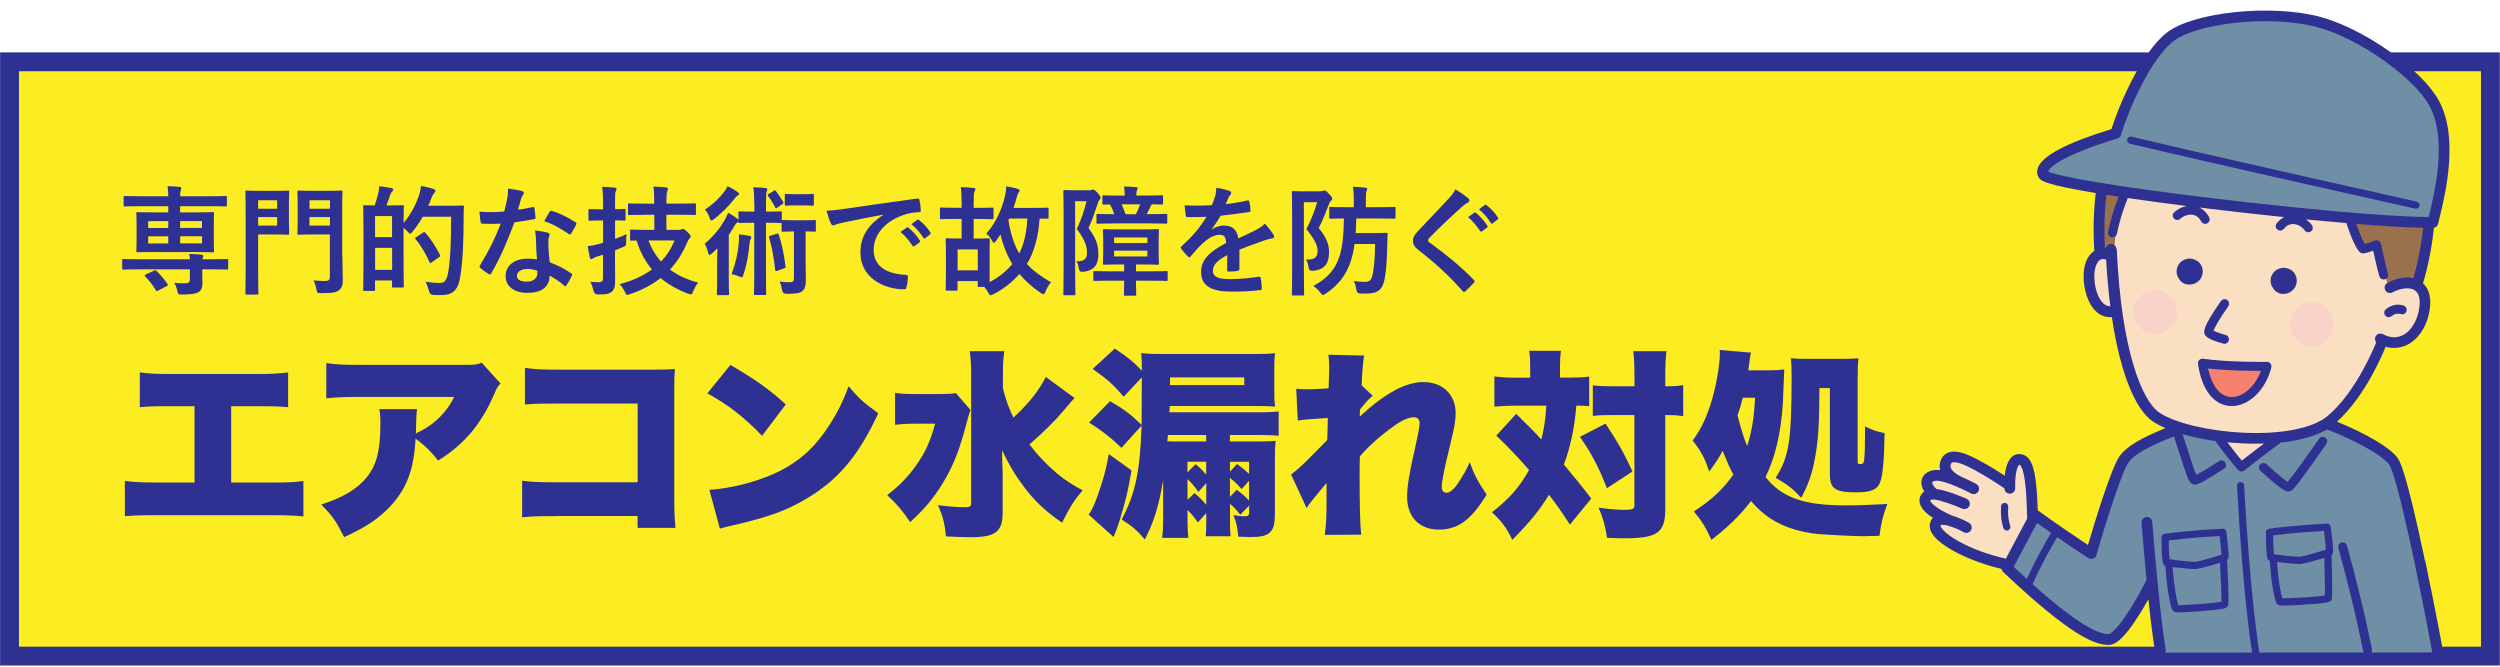<?xml version="1.0" encoding="UTF-8"?>
<svg xmlns="http://www.w3.org/2000/svg" width="375" height="100" version="1.1" viewBox="0 0 375 100">
  <defs>
    <style>
      .cls-1 {
        fill: #f5816d;
      }

      .cls-1, .cls-2, .cls-3, .cls-4, .cls-5, .cls-6 {
        stroke-width: 0px;
      }

      .cls-2 {
        fill: #99724d;
      }

      .cls-7 {
        fill: #fbed21;
        stroke: #2e3192;
        stroke-miterlimit: 10;
        stroke-width: 2.83px;
      }

      .cls-3 {
        fill: #2e3192;
      }

      .cls-4 {
        fill: #f9d3c7;
        mix-blend-mode: multiply;
      }

      .cls-8 {
        isolation: isolate;
      }

      .cls-5 {
        fill: #fbdfc3;
      }

      .cls-6 {
        fill: #6e8fa6;
      }
    </style>
  </defs>
  <g class="cls-8">
    <g id="_レイヤー_1" data-name="レイヤー 1">
      <g>
        <rect class="cls-7" x="142.92" y="-132.21" width="89.15" height="372.13" transform="translate(241.35 -133.65) rotate(90)"></rect>
        <g>
          <path class="cls-3" d="M34.67,72.38h5.86c2.69,0,3.62-.03,4.98-.24v5.32c-1.12-.12-2.63-.18-4.89-.18h-17.03c-2.72,0-3.53.03-4.86.15v-5.29c1.45.18,2.54.24,4.95.24h5.5v-11.45h-3.32c-2.84,0-3.56.03-4.89.15v-5.22c1.6.21,2.54.24,4.98.24h12.29c2.54,0,3.59-.06,4.98-.24v5.22c-1.39-.12-2.05-.15-4.89-.15h-3.65v11.45Z"></path>
          <path class="cls-3" d="M75.08,57.52c-.45.48-.54.63-.94,1.57-1.93,4.53-4.53,7.58-8.42,10-1.06-1.36-2.05-2.33-3.38-3.29-.18,3.14-.69,5.34-1.75,7.34-1.06,1.93-2.63,3.65-4.71,5.1-1.24.84-2.26,1.39-4.26,2.33-1.21-2.39-1.69-3.11-3.44-4.89,3.32-1.06,5.5-2.38,6.92-4.2,1.45-1.87,1.96-4.02,1.96-8.03,0-.97-.03-1.42-.18-2.08h5.68c-.09.6-.12.88-.15,2.6,0,.03-.03.75-.03,1.06q.18-.12.69-.36c2.2-1.12,3.99-2.93,5.07-5.13h-14.4c-2.29,0-3.35.06-4.8.21v-5.29c1.39.21,2.42.27,4.89.27h15.82c1.69,0,1.9-.03,2.6-.33l2.84,3.14Z"></path>
          <path class="cls-3" d="M83.48,77.42c-2.78,0-3.8.03-5.16.18v-5.5c1.45.21,2.26.24,5.25.24h12.08v-11.81h-11.72c-2.78,0-3.93.03-5.19.15v-5.5c1.45.21,2.42.27,5.28.27h13.86c1.63,0,2.48-.03,3.35-.09-.06,1.06-.09,1.57-.09,3.08v15.76c0,2.54.03,3.23.18,4.98h-5.68v-1.78h-12.17Z"></path>
          <path class="cls-3" d="M109.57,54.74c3.8,2.24,5.77,3.62,8.3,5.92l-3.56,4.71c-2.63-2.75-5.19-4.74-8.21-6.37l3.47-4.26ZM106.4,73.49c3.08-.24,6.25-1,9.09-2.17,3.81-1.57,6.52-3.84,8.85-7.46,1.27-1.93,2.08-3.59,2.96-5.92,1.48,1.78,2.17,2.39,4.44,4.05-2.75,5.95-5.62,9.51-9.84,12.23-3.26,2.11-6.13,3.23-11.75,4.53-1.18.27-1.36.3-2.17.54l-1.57-5.8Z"></path>
          <path class="cls-3" d="M145.57,61.5c-.24.72-.33.94-.63,2.14-1,3.81-1.96,6.28-3.53,8.85-1.42,2.29-2.69,3.83-4.89,5.83-1-1.54-2.02-2.75-3.44-4.05,1.87-1.45,3.08-2.69,4.32-4.44,1.42-1.99,2.14-3.62,2.87-6.28h-2.84c-1.27,0-2.33.06-3.17.18v-4.8c.88.15,1.72.18,3.53.18h3.05c1.27,0,1.9-.03,2.54-.15l2.2,2.54ZM161.18,59.72q-.15.18-.51.54-.15.18-1.21,1.42c-1.18,1.42-3.11,3.32-5.04,4.98.82,1.09,1.69,2.08,2.78,3.14,1.75,1.66,3.05,2.6,5.19,3.75-1.39,1.66-1.93,2.57-3.08,4.86-2.51-1.75-4.08-3.2-5.71-5.38-1.33-1.75-2.29-3.38-3.29-5.5.03,1.42.03,1.45.03,1.81q.06,1.27.06,1.9v5.53c.03,2.96-1.03,3.81-4.8,3.81-1.18,0-2.51-.06-3.71-.12-.18-1.93-.42-2.9-1.18-4.68,1.78.21,2.87.3,3.93.3.88,0,1.03-.09,1.03-.66v-19.45c0-1.42-.06-2.33-.21-3.29h5.19c-.15.97-.21,1.87-.21,3.35v2.2c.45,1.81.82,2.84,1.57,4.41,2.33-2.14,3.83-4.05,4.86-6.1l4.32,3.17Z"></path>
          <path class="cls-3" d="M169.73,70.56c-.51,2.99-.76,4.02-1.6,6.88-.42,1.42-.57,1.81-1.09,3.11l-3.74-3.35c.3-.45.48-.75.72-1.27.33-.7.97-2.51,1.33-3.71.39-1.24.6-2.14.97-4.11l3.41,2.45ZM179.67,78.35c-.63-.88-.85-1.15-1.54-1.87v1.66c0,1,.03,1.63.12,2.54h-3.93c.12-.94.15-1.75.15-2.96v-5.65c-.66,3.9-1.42,6.31-2.75,8.85-1.09-1.3-1.87-1.99-3.47-2.99,2.08-3.99,2.75-7.13,2.99-14.1l-3.02,3.35c-1.69-1.63-2.72-2.42-4.86-3.8l3.14-3.2c2.11,1.21,3.11,1.96,4.74,3.56q.03-1.81.03-7.13l-2.72,2.9c-1.57-1.84-2.39-2.57-4.65-4.17l3.32-3.05c1.96,1.3,2.84,2.02,4.05,3.32,0-1.09,0-1.78-.09-2.63,1.09.09,1.54.12,3.47.12h13.65c1.48,0,2.17-.03,2.96-.12-.09.66-.12,1.24-.12,2.36v3.08c0,1.24.03,1.93.12,2.57-.57-.06-1.63-.09-2.96-.09h-12.83l-.06.94h14.25c.48,0,1.63-.06,2.14-.12v3.65c-.7-.09-1.75-.12-3.23-.12h-4.08v.97h4.2c1.3,0,1.96-.03,2.66-.09-.09.79-.12,1.57-.12,2.87v8.15c0,2.69-.75,3.41-3.59,3.41-.42,0-1.09-.03-1.9-.06-.12-1.39-.27-2.08-.73-3.23.82.12,1.21.18,1.54.18.66,0,.82-.09.82-.6v-1l-1.33,1.36c-.57-.72-.91-1.09-1.54-1.63v2.69c0,1.21.03,1.54.09,2.17h-3.74c.06-.6.09-1.03.09-2.23v-1.24l-1.27,1.39ZM180.93,65.25h-5.74l-.09.94c.45.03.66.03,1.27.03h4.56v-.97ZM175.5,57.76h11.14v-1.15h-11.14v1.15ZM180.93,69.26h-2.81v1.6l1.21-1.24c.66.54.88.75,1.6,1.57v-1.93ZM179.76,73.79c-.57-.82-.94-1.24-1.63-1.93v3.11l1.03-1c.79.63,1.03.88,1.78,1.75v-3.26l-1.18,1.33ZM185.55,69.6c.88.63,1.24.94,1.81,1.48v-1.81h-2.87v1.48l1.06-1.15ZM185.52,73.46c.97.75,1.27,1.03,1.84,1.63v-2.99l-1.12,1.27c-.69-.79-1.06-1.15-1.75-1.69v2.84l1.03-1.06Z"></path>
          <path class="cls-3" d="M193.68,71.17c.82-.63,1.3-1.06,2.11-1.84,2.02-2.05,3.14-3.14,3.29-3.32.03-.48.06-1.36.09-3.32q-3.38.21-4.5.39l-.24-4.77c.69.06,1.06.09,1.57.09.75,0,2.02-.06,3.29-.15q.03-.36.03-.97c.03-.63.06-1.39.06-2.08,0-.94-.03-1.24-.12-1.99l5.35.12c-.12.72-.3,2.63-.36,4.47l1.66,1.57c-.54.39-1.15,1.09-1.9,2.05l-.03.42c0,.33,0,.39-.03.66,3.78-3.5,6.89-5.19,9.54-5.19,2.93,0,4.86,1.87,4.86,4.71,0,1.03-.18,2.02-.79,4.56-.94,3.8-1.3,5.71-1.3,6.46,0,.54.27.88.73.88s1.09-.51,1.66-1.36c.75-1.09,1.45-2.33,1.81-3.23.69,1.9,1.21,2.9,2.54,4.86-2.33,3.8-4.29,5.25-7.19,5.25s-4.74-1.9-4.74-4.86c0-1.69.3-3.5,1.33-8.03.36-1.6.54-2.63.54-3.11,0-.54-.33-.85-.88-.85-.72,0-1.78.45-2.87,1.24-2.02,1.42-3.93,3.11-5.22,4.65-.03,1.42-.03,2.29-.03,3.17,0,4.29.09,7.37.24,8.55l-5.47.03c.18-1.09.27-2.72.27-4.62v-3.17c-2.14,2.57-2.63,3.17-2.99,3.77l-2.33-5.04Z"></path>
          <path class="cls-3" d="M229.53,55.28c0-1.15-.03-1.81-.15-2.66h4.77c-.12.79-.15,1.48-.15,2.63v1.39h1.39c1.36,0,2.02-.03,2.99-.15v4.44c-.63-.06-1.03-.09-1.93-.09-.27,3.32-.85,6.1-1.87,8.85,1.48,1.75,2.57,3.08,4.11,5.1l-3.2,3.9c-1.33-2.02-1.84-2.78-3.14-4.47-1.48,2.39-2.81,4.02-5.5,6.76-.84-1.78-1.57-2.75-3.05-4.14,2.72-2.14,4.11-3.77,5.56-6.34-1.36-1.6-3.17-3.5-4.92-5.16l2.99-3.26c2.48,2.45,2.75,2.72,3.77,3.84.42-1.6.66-3.29.75-5.07h-4.83c-1.03,0-1.96.06-2.96.15v-4.53c1.03.12,1.9.18,3.2.18h2.17v-1.36ZM240.82,63.53c1.99,3.02,2.66,4.2,4.05,7.19l-3.83,2.51c-1.3-3.29-2.26-5.13-4.05-7.7l3.83-1.99ZM241.79,62.26c-1.42,0-2.02.03-2.87.12v-4.59c.79.12,1.57.15,2.87.15h3.38v-1.39c0-1.84-.06-2.9-.18-3.87h4.98c-.12,1-.18,2.05-.18,3.87v1.39c1.39,0,1.9-.03,2.69-.18v4.65c-.15,0-.24-.03-.33-.03-.69-.09-1.06-.12-2.36-.12v14.13c0,3.5-1.18,4.35-6.07,4.35-.36,0-.82,0-2.66-.06-.3-1.9-.6-2.99-1.27-4.53,1.27.18,2.87.33,3.77.33,1.36,0,1.6-.12,1.6-.69v-13.53h-3.38Z"></path>
          <path class="cls-3" d="M265.1,55.55c1,0,1.81-.03,2.54-.15q-.03.69-.21,5.07c-.27,4.38-1.12,8.09-2.6,11.08,2.45,3.11,5.74,4.26,12.08,4.26,1.57,0,2.81-.03,6.19-.21-.63,1.66-.94,2.84-1.18,4.77-.75.03-1.9.06-2.42.06-1.33,0-4.89-.18-6.52-.3-3.41-.3-6.28-1.33-8.39-3.08-.69-.54-1.24-1.09-1.93-1.9-1.69,2.2-3.44,3.9-5.95,5.83-.88-1.93-1.36-2.72-2.63-4.26,2.84-1.87,4.41-3.38,5.92-5.53-.57-1.06-.88-1.78-1.6-3.56-.66,1.21-1.09,1.84-2.02,3.11-.63-1.96-1.24-3.11-2.48-4.65,1.3-1.78,2.17-3.65,2.87-6.04.69-2.33,1.21-5.38,1.21-7.07,0-.24,0-.27-.03-.48l4.71.39c-.15.54-.15.69-.27,1.63-.06.33-.06.42-.15,1.03h2.87ZM261.42,59.66c-.24.94-.42,1.6-.79,2.66.69,2.6.97,3.44,1.45,4.59.7-2.2,1.03-4.23,1.18-7.25h-1.84ZM272.92,58.21c-.03,5.71-.18,7.85-.69,10.6-.42,2.29-.97,3.83-2.05,5.86-1.15-1.27-1.99-1.96-3.83-2.99,2.02-3.17,2.39-5.56,2.39-15.25,0-1.3-.03-2.02-.12-2.69.6.06,1.3.09,2.54.09h4.95c1.33,0,1.99-.03,2.66-.09-.09.66-.12,1.48-.12,2.84v12.65c0,.33.06.39.42.39.39,0,.54-.21.57-.82.09-.75.12-2.45.12-4.83,1.06.51,1.69.75,2.93,1-.06,3.9-.27,6.37-.66,7.34-.42,1.15-1.39,1.54-3.65,1.54-3.11,0-3.9-.54-3.9-2.72v-12.92h-1.54Z"></path>
        </g>
        <g>
          <path class="cls-5" d="M359.66,42.57c-1.45-7.86-1.66-9.41-1.66-9.41-23.38-1.97-39.11-4.45-39.11-4.45-1.34,3-2.17,9-2.17,9,0,0-2.17-.52-3,1.34-.83,1.86-.52,8.48,3.72,7.66,1.45,7.55,2.91,13.89,6.41,16.14,2.27,1.46,5.55,2.29,8.9,2.69,1.47,1.95,3.41,4.49,3.41,4.49l5.64-4.34c3.47-.36,6.61-1.35,8.84-3.66,3-3.1,6.83-10.76,6.83-10.76,3.1.72,5.59-1.66,6.1-4.14.52-2.48-.41-5.48-3.93-4.55Z"></path>
          <path class="cls-6" d="M323.9,97.89c41.52,0,41.91-.03,41.91-.03,0,0-5.56-27.64-6.73-28.95-1.17-1.31-9.72-5.52-9.72-5.52-6.28,2.55-8,2.41-8,2.41l-5.17,4.21-3.24-4.83c-3.66-.14-5.72-1.17-5.72-1.17-6.28,2.48-8.9,3.72-9.1,4.48-.21.76-4.35,14.55-4.35,14.55l-8.83-6.41-4,8.35c6.35,6.48,12.9,11.17,15.24,10.9,2.34-.28,6.55-8,6.55-8l1.17,10.01Z"></path>
          <path class="cls-6" d="M317.42,20.16c3.17-9.66,7.03-14.14,8.48-14.9,1.45-.76,13.31-4.41,20.76-2.34,7.45,2.07,17.17,8.83,18.9,13.38,1.72,4.55.48,13.66-.62,17.04-27.17-1.72-49.66-4.97-52.69-5.45-3.03-.48-5.38-.9-5.79-2.07-.41-1.17,4.14-3.93,10.97-5.66Z"></path>
          <g>
            <path class="cls-2" d="M315.01,28.09s-.34,8.07.07,9.86c1.59.28,2.07.21,2.07.21,0-3.79,1.03-8.62,1.76-9.45-2.38-.41-3.9-.62-3.9-.62Z"></path>
            <path class="cls-2" d="M351.9,32.5c1.66,3.93,2.07,4.83,2.55,4.83s1.86-.48,1.86-.48l1.93,6s2.83-.9,4.35-.34c1.52-6.14,1.72-8.9,1.72-8.9-7.66-.41-12.41-1.1-12.41-1.1Z"></path>
          </g>
          <path class="cls-1" d="M330.52,54.57c2.41.21,9.38.48,9.38.48-.9,3.38-2.69,5.31-5.31,5.1-2.62-.21-3.93-3.1-4.07-5.59Z"></path>
          <path class="cls-5" d="M305.14,77.85c-.83-10.24-3.1-11.07-3.52-5.48-8.9-5.59-11.79-4.14-9.31-1.24-4.24-.93-3.93,2.17-2.17,3.1-2.79,0-1.45,2.17,1.03,3.72-3,1.24,2.48,5.59,10.24,6.52,3-5.69,3.72-6.62,3.72-6.62Z"></path>
          <path class="cls-4" d="M326.58,46.81c-.08-1.79-1.45-3.31-3.31-3.31-1.73,0-3.39,1.52-3.31,3.31.08,1.79,1.45,3.31,3.31,3.31,1.73,0,3.39-1.52,3.31-3.31Z"></path>
          <path class="cls-4" d="M350.07,48.67c-.08-1.79-1.45-3.31-3.31-3.31-1.73,0-3.39,1.52-3.31,3.31.08,1.79,1.45,3.31,3.31,3.31,1.73,0,3.39-1.52,3.31-3.31Z"></path>
          <g>
            <path class="cls-3" d="M330.05,41.87c.2-.29.31-.6.35-.95.08-.64-.23-1.4-.78-1.76-.45-.29-1.02-.46-1.55-.33-.37.09-.57.18-.88.41-.13.1-.24.23-.34.36-.04.07-.08.14-.12.21-.04.07-.08.14-.11.21-.23.59-.15,1.27.22,1.79.2.34.49.62.87.75.17.06.34.11.52.12.15,0,.36,0,.51-.02.2-.03.39-.09.57-.18.13-.07.3-.17.43-.28.11-.1.24-.23.33-.36Z"></path>
            <path class="cls-3" d="M341.79,43.97c.17.06.34.11.52.12.15,0,.36,0,.51-.02.2-.03.39-.09.57-.18.13-.07.3-.17.43-.28.11-.1.24-.23.33-.36.2-.29.31-.6.35-.95.08-.64-.23-1.4-.78-1.76-.45-.29-1.02-.46-1.55-.33-.37.09-.57.18-.88.41-.13.1-.24.23-.34.36-.04.07-.08.14-.12.21-.04.07-.08.14-.11.21-.23.59-.15,1.27.22,1.79.2.34.49.62.87.75Z"></path>
            <path class="cls-3" d="M333.5,51.55c.06.02.12.02.17.02.3,0,.57-.2.65-.5.1-.36-.12-.73-.48-.83-.72-.19-1.47-.46-1.81-.64.18-.49.83-1.69,2.21-3.66.21-.31.14-.73-.16-.94-.3-.21-.73-.14-.94.16-2.88,4.09-2.59,4.68-2.41,5.03.09.19.35.7,2.77,1.35Z"></path>
            <path class="cls-3" d="M362.4,31.31c.25,0,.47-.17.53-.42.06-.29-.12-.58-.41-.64-.32-.07-31.96-7.13-42.79-9.75-.29-.07-.58.11-.65.4-.07.29.11.58.4.65,10.84,2.62,42.49,9.68,42.81,9.75.04,0,.08.01.12.01Z"></path>
            <path class="cls-3" d="M340.7,55.11c.05-.2,0-.42-.13-.58-.13-.16-.32-.26-.54-.25-.06,0-5.93.08-9.56-.47-.21-.03-.43.04-.58.19-.15.15-.22.36-.19.58.82,5.54,3.68,6.27,4.88,6.33.06,0,.13,0,.19,0,2.58,0,5.11-2.45,5.93-5.8ZM334.65,59.55c-1.64-.08-2.87-1.62-3.44-4.28,2.8.33,6.29.36,7.93.36-.86,2.34-2.72,4-4.49,3.92Z"></path>
            <path class="cls-3" d="M358.31,47.57c.15,0,.3-.05.43-.15.67-.55,1.28-.34,1.33-.32.35.14.74-.02.88-.37.14-.34-.02-.74-.37-.88-.51-.21-1.65-.33-2.7.53-.29.24-.33.66-.09.95.13.16.33.25.52.25Z"></path>
            <path class="cls-3" d="M301.02,79.58c.07,0,.14-.01.2-.04.28-.11.41-.43.3-.7,0-.01-.41-1.05-.29-2.84.02-.3-.21-.56-.5-.57-.29-.02-.56.21-.57.5-.14,2.07.35,3.27.37,3.32.09.21.29.33.5.33Z"></path>
            <path class="cls-3" d="M343.5,73.68c.3-.08.5-.12,3.07-3.71,1.2-1.68,2.37-3.37,2.39-3.38.21-.31.14-.73-.17-.94-.31-.21-.73-.14-.94.17-1.87,2.7-4,5.65-4.7,6.46-.69-.4-2.41-1.95-3.19-2.65-.28-.25-.7-.23-.95.05-.25.28-.23.7.05.95,2.66,2.39,3.57,3.08,4.22,3.08.08,0,.15-.01.23-.03Z"></path>
            <path class="cls-3" d="M363.73,84.05c-2.9-13.8-3.8-14.97-4.13-15.41-1.17-1.53-4.52-3.52-9.05-5.39,4.35-3.91,7.02-10.54,7.29-11.23.42.11.84.17,1.25.17.74,0,1.46-.18,2.13-.54,1.78-.96,3.04-3.12,3.29-5.65.19-1.91-.47-2.96-1.06-3.51.22-.71,1.16-3.87,1.64-8.31.31-.06.56-.3.63-.62.06-.26.13-.57.22-.92.87-3.57,2.9-11.94-.07-17.47-1.22-2.29-3.97-5.03-7.54-7.53-3.55-2.49-7.4-4.38-10.56-5.18-7.3-1.85-18.78-.63-22.73,2.42-3.81,2.94-7.19,10.86-8.32,14.48-6.82,2.11-10.43,4.03-11.05,5.85-.18.53-.11,1.06.2,1.49.27.38.69.96,8.49,2.26-.48,4.01-.3,7.47-.21,8.67-.03.02-.07.04-.1.07-.95.67-1.49,1.96-1.51,3.64-.03,1.87.58,4.29,2.01,5.5.58.49,1.26.74,1.98.74.08,0,.17,0,.25-.01.42,2.84.96,5.39,1.63,7.62,1.21,4.07,2.78,6.84,4.53,8.03.52.35,1.16.69,1.87,1-3.79,1.55-5.8,2.77-6.81,4.11-1.29,1.72-3.87,10.26-4.8,13.42-4.46-2.95-7.4-5.11-7.43-5.13-.03-.02-.07-.05-.11-.06-.15-4.99-.59-7.13-1.6-8.02-.38-.33-.85-.48-1.36-.42-1.36.16-1.84,1.79-1.99,3.23-.79-.52-2.14-1.37-3.61-2.17-1.63-.89-3.48-1.8-4.83-1.3-.55.2-.95.61-1.17,1.19-.2.52-.2,1.01-.08,1.45-1.22-.15-2.24.27-2.64,1.1-.31.64-.21,1.37.26,2.09-.37.27-.63.65-.7,1.09-.15.96.52,1.93,2,2.88-.23.23-.38.53-.45.88-.1.49.02,1.01.37,1.54,1.27,1.93,5.74,4.16,10.39,5.23.02.18.11.35.24.48,10.24,9.69,13.81,10.93,15.79,10.93.84,0,2.14-.54,4.75-4.76.45-.72.87-1.44,1.23-2.09.58,5.44.97,7.67.99,7.81.07.39.41.67.8.67.05,0,.09,0,.14-.01.44-.08.73-.5.66-.94,0-.05-.92-5.27-2.01-19.13-.04-.45-.43-.78-.87-.74-.45.04-.78.43-.74.87.27,3.35.52,6.2.75,8.58-.29.56-1.21,2.35-2.31,4.13-2.44,3.93-3.36,3.99-3.37,3.99-2.04,0-5.79-2.46-11.41-7.48,1.3-2.98,2.98-5.89,3.69-7.06,1.29.89,2.87,1.96,4.66,3.13.22.14.49.17.73.08.24-.09.43-.29.5-.54,1.73-6.03,3.95-12.76,4.85-13.95.86-1.15,2.9-2.31,6.77-3.84.35,1.05.66,2.01.93,2.86,1.13,3.52,1.36,4.19,2.01,4.35.05.01.1.03.18.03.36,0,1.2-.3,4.39-2.39.31-.2.4-.62.19-.94-.2-.31-.62-.4-.94-.19-1.24.81-2.73,1.72-3.41,2.05-.26-.58-.69-1.92-1.14-3.32-.26-.83-.56-1.76-.9-2.78,1.5.43,3.19.78,4.96,1.03.02.09.06.18.12.26,2.48,3.31,3.24,4.08,3.27,4.11.13.13.3.2.48.2.15,0,.3-.05.42-.15,3.46-2.75,5.23-4,5.25-4.01.07-.05.13-.11.17-.18,2.73-.29,5.2-.93,7-1.98,5.57,2.21,8.48,4.2,9.28,5.24,1.22,1.6,4.62,18.06,6.47,28.07.07.39.41.66.8.66.05,0,.1,0,.15-.01.44-.08.73-.5.65-.94-.01-.07-1.23-6.61-2.64-13.35ZM291.08,78.86c.02-.08.03-.08.05-.09.21-.1.64-.04,1.15.1.06.03.12.05.18.08.09.04.18.06.27.06.6.21,1.26.5,1.82.82.39.22.88.08,1.1-.31.22-.39.08-.88-.31-1.1-.44-.25-1.48-.79-2.56-1.09-2.74-1.21-3.26-2.11-3.24-2.28.02-.03.13-.11.34-.13.02,0,.04,0,.07,0,.05.01.11.02.17.02.03,0,.06,0,.09,0,.96.11,2.89.82,4.12,1.36.41.18.89,0,1.07-.41.18-.41,0-.89-.41-1.07-.53-.24-2.95-1.27-4.54-1.47-.56-.52-.65-.91-.6-1.02.06-.12.45-.32,1.23-.16,1.86.39,4.56,1.84,4.58,1.85.39.21.89.07,1.1-.33.21-.39.07-.89-.33-1.1-.07-.04-1.02-.55-2.22-1.07-.05-.04-.11-.08-.18-.11-.02,0-1.77-.82-1.41-1.78.07-.18.15-.22.22-.25.77-.28,2.74.79,3.49,1.2,2.21,1.21,4.18,2.57,4.2,2.58.04.03.08.05.13.07,0,.02,0,.03,0,.05.02.45.4.8.85.77.45-.02.79-.4.77-.85,0,0-.04-1,.09-1.97.16-1.21.47-1.51.52-1.52.04,0,.06,0,.1.03.94.82,1.04,6.22,1.08,8,0,.02,0,.04,0,.06-1.73,3.24-2.68,5.03-3.19,6-2.51-.55-5.05-1.48-7.02-2.57-2.35-1.3-2.79-2.2-2.77-2.35ZM304.03,86.85c-.63-.58-1.29-1.19-1.97-1.82.41-.79,1.38-2.63,3.5-6.59.49.35,1.21.86,2.11,1.49-.67,1.12-2.32,3.95-3.64,6.92ZM317.62,20.77c.26-.08.47-.29.54-.55,1.04-3.59,4.43-11.41,7.88-14.07,3.24-2.5,13.94-4.01,21.34-2.13,2.97.75,6.63,2.55,10.03,4.94,3.37,2.36,5.93,4.9,7.04,6.97,2.67,4.99.75,12.93-.08,16.32-.03.11-.05.21-.08.31-6.48-.05-20.45-1.39-31.75-2.74-15.7-1.87-24.02-3.41-25.33-4.1.12-.33,1.18-2.14,10.4-4.95ZM315.58,45.58c-.86-.72-1.46-2.5-1.43-4.23.02-1.11.33-1.99.82-2.34.25-.18.55-.21.89-.09.02,0,.04.01.06.02.14,2.49.35,4.82.63,7-.35,0-.66-.11-.97-.36ZM317.47,37.37c-.02-.45-.4-.79-.85-.77-.39.02-.7.3-.76.67-.04,0-.08-.01-.11-.01-.08-1.33-.2-4.48.21-8.04.59.09,1.2.19,1.83.28-.39.99-1.1,2.93-1.58,5.3-.07.37.16.72.53.8.05,0,.09.01.14.01.31,0,.6-.22.66-.54.51-2.51,1.31-4.58,1.63-5.36,2.67.39,5.66.8,8.85,1.2-.68.12-1.35.44-1.88.92-.28.25-.3.68-.04.95.25.28.68.3.95.04.52-.47,1.25-.71,1.87-.6.54.09.96.43,1.26,1,.12.23.36.36.6.36.11,0,.21-.02.31-.08.33-.17.46-.58.28-.91-.41-.78-.95-1.22-1.46-1.46.6.07,1.2.15,1.81.22,3.48.42,7.21.84,10.91,1.22-.38.19-.76.48-1.12.92-.23.29-.19.72.1.95.29.23.72.19.95-.1.4-.5.88-.75,1.43-.73.63.01,1.3.39,1.71.95.13.18.34.28.54.28.14,0,.28-.04.4-.13.3-.22.37-.64.14-.94-.25-.34-.55-.63-.89-.86,2.07.2,4.11.39,6.06.55,1.49,4.45,2.14,4.52,2.46,4.55.12.01.35.03,1.57-.4.68,3.1.92,3.82.93,3.86.1.28.36.46.64.46.07,0,.14-.01.22-.04.35-.12.54-.5.43-.85-.01-.03-.28-.86-1.05-4.47-.04-.19-.17-.36-.34-.45-.17-.09-.38-.11-.56-.04-.53.2-1.17.43-1.53.53-.24-.39-.7-1.36-1.28-3.02,3.95.32,7.46.54,10.04.59-.42,3.73-1.18,6.55-1.47,7.55-1.14-.27-2.52-.03-3.89.7-.4.21-.54.7-.33,1.1.21.4.7.54,1.1.33,1.28-.68,2.59-.81,3.33-.31.73.49.79,1.52.72,2.3-.2,2-1.13,3.68-2.44,4.39-.93.5-1.97.47-3.07-.11-.4-.21-.89-.05-1.09.34-.15.29-.11.64.09.88,0,.02-.02.04-.02.06-.03.07-2.86,7.32-7.29,11.01-2.19,1.83-6.92,2.76-12.64,2.49-5.21-.25-10.27-1.46-12.59-3.02-2.51-1.7-5.69-9.13-6.37-24.49ZM336.28,69.1c-.38-.45-1.06-1.29-2.18-2.76,1.38.14,2.79.21,4.17.21.45,0,.89,0,1.33-.02-.79.59-1.89,1.44-3.33,2.57Z"></path>
            <path class="cls-3" d="M352.06,81.85c-.1-.36-.47-.57-.83-.47-.36.1-.57.47-.47.83,2.65,9.68,3.7,15.4,3.71,15.46.06.33.34.55.66.55.04,0,.08,0,.12-.01.37-.07.61-.42.54-.79-.01-.06-1.07-5.83-3.74-15.58Z"></path>
            <path class="cls-3" d="M336.63,72.82c-.02-.3-.27-.53-.57-.51-.3.02-.53.27-.51.57.92,17.01,2.27,25.02,2.28,25.1.04.26.27.45.53.45.03,0,.06,0,.09,0,.29-.05.49-.33.44-.62-.01-.08-1.35-8.04-2.27-24.97Z"></path>
            <path class="cls-3" d="M334.25,83.76c.06-.14.16-.38-.3-3.98-.04-.28-.27-.48-.56-.47-.05,0-5.01.23-8.71.76-.27.04-.47.27-.46.54.04,3.93.21,4.05.47,4.22.03.02.06.04.12.06.1,1.59.27,3.18.51,4.51.35,2,.58,2.19.7,2.29.11.09.2.16.91.16.48,0,1.26-.03,2.51-.12,1.44-.1,3.25-.26,4.04-.43.3-.06.58-.14.71-.41.07-.15.2-.39-.13-6.9.12-.08.14-.15.18-.23ZM332.94,80.41c.14,1.12.26,2.27.28,2.78-.85.31-3.47,1.09-4.02,1.09-.65,0-2.92-.27-3.77-.38-.04-.34-.1-1.12-.13-2.83,2.88-.38,6.36-.59,7.64-.66ZM333.21,90.26c-1.15.23-5.36.54-6.48.51-.21-.67-.64-2.79-.83-5.72.23.03.5.06.84.1.7.08,1.95.21,2.46.21.53,0,1.92-.38,2.7-.61.45-.13.82-.24,1.11-.34.12,2.45.22,4.99.2,5.85Z"></path>
            <path class="cls-3" d="M349.05,78.55s-5.01.23-8.71.76c-.27.04-.47.27-.46.54.04,3.93.21,4.05.47,4.22.03.02.06.04.12.06.12,2.01.33,3.48.49,4.38.34,1.86.57,2.06.69,2.15.11.09.2.17,1.07.17.49,0,1.22-.03,2.35-.09,1.44-.08,3.24-.22,3.99-.38.27-.06.54-.13.67-.39.07-.14.19-.39,0-6.73.12-.08.15-.15.19-.23.06-.14.16-.38-.3-3.98-.04-.28-.27-.49-.56-.47ZM348.6,79.65c.14,1.12.26,2.27.28,2.78-.85.31-3.47,1.09-4.02,1.09-.65,0-2.92-.27-3.77-.38-.04-.34-.1-1.12-.13-2.83,2.88-.38,6.36-.59,7.64-.66ZM348.73,89.32c-1.13.21-5.29.46-6.38.42-.21-.63-.61-2.59-.79-5.45.23.03.5.06.84.1.7.08,1.95.22,2.46.22.53,0,1.92-.38,2.7-.61.45-.13.8-.24,1.09-.33.07,2.38.11,4.83.08,5.66Z"></path>
          </g>
        </g>
        <g>
          <path class="cls-3" d="M28.49,38.89c-.02-.29-.05-.5-.11-.8.66.02,1.34.04,1.87.12.16.02.25.11.25.2s-.04.16-.09.27c-.04.07-.05.12-.07.21h1.48c1.59,0,2.12-.04,2.23-.04.18,0,.18.02.18.2v1.18c0,.2,0,.21-.18.21-.11,0-.64-.04-2.23-.04h-1.48v.25c0,.71.02,1.27.02,1.89,0,.68-.21,1.09-.66,1.32-.37.2-.95.32-2.41.32-.53,0-.55,0-.66-.41-.12-.57-.32-1.07-.5-1.34.64.05,1.27.07,1.62.07.52,0,.73-.16.73-.57v-1.53h-7.74c-1.59,0-2.12.04-2.23.04-.18,0-.18-.02-.18-.21v-1.18c0-.18,0-.2.18-.2.11,0,.64.04,2.23.04h7.74ZM23.14,37.8c-1.75,0-2.37.04-2.48.04-.2,0-.21-.02-.21-.2,0-.12.04-.57.04-1.61v-2.35c0-1.09-.04-1.53-.04-1.66,0-.18.02-.2.21-.2.11,0,.73.04,2.48.04h2.1v-.93h-4.23c-1.6,0-2.16.04-2.27.04-.18,0-.2-.02-.2-.2v-1.16c0-.2.02-.21.2-.21.11,0,.66.04,2.27.04h4.23c-.02-.64-.04-1.07-.11-1.52.62.02,1.23.05,1.84.12.16.02.23.07.23.18,0,.14-.05.23-.09.36-.05.12-.09.34-.09.86h4.53c1.62,0,2.18-.04,2.28-.04.18,0,.2.02.2.21v1.16c0,.18-.02.2-.2.2-.11,0-.66-.04-2.28-.04h-4.53v.93h2.39c1.75,0,2.37-.04,2.5-.04.18,0,.2.02.2.2,0,.11-.04.57-.04,1.61v2.41c0,1.03.04,1.5.04,1.61,0,.18-.02.2-.2.2-.12,0-.75-.04-2.5-.04h-6.28ZM23.08,40.6c.21-.11.25-.09.39.04.59.57,1.19,1.27,1.66,1.96.11.16.07.21-.14.32l-1.25.66c-.21.12-.25.14-.36-.04-.46-.79-1.02-1.48-1.59-2.05-.14-.16-.11-.21.09-.32l1.2-.57ZM25.24,34.2v-1.03h-3.01v1.03h3.01ZM25.24,36.52v-1.07h-3.01v1.07h3.01ZM27.02,33.16v1.03h3.28v-1.03h-3.28ZM30.31,35.44h-3.28v1.07h3.28v-1.07Z"></path>
          <path class="cls-3" d="M41.45,28.63c1.12,0,1.62-.04,1.73-.04.18,0,.2.02.2.2,0,.11-.04.66-.04,1.82v2.6c0,1.14.04,1.69.04,1.8,0,.18-.02.2-.2.2-.11,0-.61-.04-1.73-.04h-2.73v5.07c0,2.43.04,3.62.04,3.75,0,.18-.02.2-.2.2h-1.55c-.18,0-.2-.02-.2-.2,0-.12.04-1.32.04-3.75v-7.67c0-2.43-.04-3.66-.04-3.78,0-.18.02-.2.2-.2.12,0,.78.04,2.07.04h2.37ZM38.72,30.04v1.27h2.85v-1.27h-2.85ZM41.57,32.56h-2.85v1.28h2.85v-1.28ZM51.35,38.3c0,1.25.07,2.68.07,3.55s-.09,1.28-.52,1.64c-.43.36-.87.48-2.73.48-.57,0-.59,0-.7-.57-.11-.52-.25-.98-.45-1.34.68.07,1.27.09,1.73.09.57,0,.73-.16.73-.7v-6.28h-2.73c-1.37,0-1.82.04-1.93.04-.2,0-.21-.02-.21-.2,0-.12.04-.57.04-1.68v-2.87c0-1.11-.04-1.55-.04-1.68,0-.18.02-.2.21-.2.11,0,.55.04,1.93.04h2.48c1.37,0,1.84-.04,1.94-.04.18,0,.2.02.2.2,0,.11-.04.84-.04,2.34v7.17ZM46.43,30.04v1.27h3.07v-1.27h-3.07ZM49.49,33.84v-1.28h-3.07v1.28h3.07Z"></path>
          <path class="cls-3" d="M58.58,30.82c1.27,0,1.68-.04,1.8-.04.18,0,.2.02.2.2,0,.09-.04.71-.04,2.46,1.16-1.37,1.84-2.8,2.28-4.03.14-.46.27-.96.34-1.52.68.12,1.44.3,1.77.43.23.07.38.16.38.29,0,.14-.02.2-.18.36-.14.12-.3.41-.48.91-.12.34-.27.66-.41.98h3.34c1.28,0,1.69-.04,1.8-.04.18,0,.21.04.21.21-.04.5-.04.98-.04,1.48-.02,4.1-.14,6.69-.52,9.04-.29,1.82-1.02,2.68-2.69,2.71-.39,0-.89.02-1.36-.02q-.52-.04-.64-.61c-.12-.48-.32-1.02-.52-1.37.96.14,1.57.2,2.28.18.64,0,.95-.59,1.12-1.53.34-1.93.45-4.69.45-8.4h-4.25c-.43.75-.93,1.5-1.52,2.23-.18.21-.29.32-.38.32s-.18-.11-.37-.32c-.2-.2-.41-.39-.62-.55v3.69c0,4.16.04,4.94.04,5.05,0,.18-.02.2-.2.2h-1.37c-.18,0-.2-.02-.2-.2v-.86h-2.55v1.36c0,.2-.02.21-.21.21h-1.36c-.18,0-.2-.02-.2-.21,0-.11.04-.95.04-5.28v-3.09c0-3.1-.04-3.96-.04-4.08,0-.18.02-.2.2-.2.11,0,.48.04,1.52.04.21-.62.43-1.3.55-1.87.07-.34.11-.61.14-1.02.64.07,1.3.18,1.84.29.16.04.25.12.25.23,0,.12-.04.18-.16.29-.11.09-.2.25-.25.39-.2.54-.39,1.14-.61,1.69h.61ZM56.26,32.41v3.16h2.55v-3.16h-2.55ZM58.82,40.48v-3.3h-2.55v3.3h2.55ZM63.45,34.89c.09-.05.14-.09.2-.09.04,0,.07.04.14.11.87.95,1.62,2.18,2.19,3.3.09.18.07.23-.14.38l-1.11.77c-.09.07-.14.11-.18.11-.05,0-.09-.05-.12-.16-.59-1.3-1.27-2.43-2.09-3.44-.11-.14-.09-.18.12-.32l.98-.64Z"></path>
          <path class="cls-3" d="M79.89,31.07c.16-.05.23-.05.27.14.09.45.14.98.16,1.45,0,.16-.07.2-.21.21-.96.2-1.84.32-2.94.48-1.14,3.01-2.19,5.48-3.48,7.65-.07.12-.12.18-.2.18-.05,0-.12-.04-.21-.09-.41-.25-.93-.62-1.23-.91-.09-.07-.12-.12-.12-.2,0-.05.02-.12.09-.21,1.34-2.21,2.28-4.08,3.09-6.23-.68.04-1.23.04-1.78.04-.39,0-.54,0-.98-.02-.18,0-.21-.05-.25-.29-.09-.34-.14-.93-.18-1.52.73.05,1.14.07,1.66.07.7,0,1.23-.02,2.05-.09.21-.75.34-1.36.46-2,.11-.62.11-.89.11-1.44.77.11,1.53.21,2.09.37.18.04.29.14.29.27,0,.14-.05.23-.16.34-.11.14-.18.3-.29.66-.12.43-.27.98-.43,1.52.7-.07,1.52-.23,2.21-.39ZM80.39,35.85c-.02-.48-.04-.77-.14-1.27.87.09,1.34.16,1.94.34.16.04.25.12.25.29,0,.04-.04.16-.11.37-.07.21-.09.43-.07.73,0,1.05.05,1.82.2,3.03,1.28.52,2.16.91,3.21,1.66.18.12.2.2.11.37-.27.55-.52,1-.82,1.45-.05.09-.11.12-.16.12s-.11-.04-.18-.11c-.78-.68-1.44-1.07-2.18-1.5,0,1.78-1.28,2.6-3.32,2.6s-3.28-1-3.28-2.53,1.28-2.6,3.3-2.6c.34,0,.84.02,1.41.11-.11-1.14-.14-2.23-.16-3.07ZM79.13,40.35c-.89,0-1.59.36-1.59,1.03,0,.57.5.86,1.52.86.96,0,1.55-.52,1.55-1.27,0-.16,0-.25-.02-.36-.43-.14-.91-.27-1.46-.27ZM82.44,31.77c.11-.18.2-.2.37-.12,1.05.29,2.46,1,3.5,1.68.11.07.16.12.16.2,0,.05-.02.12-.07.21-.18.39-.5.95-.75,1.32-.05.09-.11.12-.16.12s-.09-.02-.16-.07c-1.05-.71-2.34-1.5-3.69-1.94.3-.54.57-1.07.8-1.39Z"></path>
          <path class="cls-3" d="M92.25,38.48c0,1.27.02,2.73.02,3.62s-.11,1.36-.57,1.71c-.39.29-.8.36-2,.36q-.55,0-.68-.54c-.12-.59-.3-1.07-.48-1.37.48.07.95.07,1.36.07s.55-.2.55-.68v-3.44l-.89.27c-.32.11-.46.2-.57.27-.09.05-.21.11-.3.11-.11,0-.18-.05-.21-.21-.12-.48-.23-1.11-.32-1.73.57-.05,1.09-.16,1.68-.32l.62-.18v-3.35h-.3c-1.21,0-1.59.04-1.68.04-.2,0-.21-.02-.21-.2v-1.34c0-.2.02-.21.21-.21.09,0,.46.04,1.68.04h.3v-.86c0-1.14-.02-1.71-.14-2.52.68.02,1.28.05,1.87.12.18.02.29.09.29.18,0,.14-.05.25-.11.37-.11.21-.11.59-.11,1.8v.89c.95,0,1.28-.04,1.39-.04.16,0,.18.02.18.21v1.34c0,.18-.02.2-.18.2-.11,0-.45-.02-1.39-.04v2.78c.59-.2,1.18-.45,1.73-.71-.04.32-.07.75-.07,1.18.02.59,0,.55-.5.77l-1.16.48v.93ZM96.81,32.22c-1.69,0-2.28.04-2.41.04-.18,0-.2-.02-.2-.2v-1.34c0-.2.02-.21.2-.21.12,0,.71.04,2.41.04h1.32v-.38c0-.98-.02-1.59-.12-2.18.66.02,1.3.05,1.91.12.18.02.27.11.27.2,0,.16-.07.29-.12.45-.07.21-.11.66-.11,1.37v.41h1.84c1.69,0,2.28-.04,2.39-.04.2,0,.2.02.2.21v1.34c0,.18,0,.2-.2.2-.11,0-.7-.04-2.39-.04h-1.84v2.27h1.87c.16,0,.29-.02.36-.07.09-.04.16-.07.25-.07.12,0,.29.07.66.45.43.41.5.54.5.66s-.05.21-.16.32c-.16.12-.21.29-.41.71-.66,1.52-1.5,2.84-2.53,3.96,1.21.91,2.66,1.55,4.21,1.94-.25.34-.54.86-.73,1.32-.14.34-.18.46-.34.46-.11,0-.23-.04-.43-.11-1.57-.59-2.94-1.36-4.12-2.34-1.3,1.02-2.82,1.82-4.6,2.41-.2.07-.32.11-.41.11-.16,0-.2-.12-.34-.45-.21-.43-.5-.84-.8-1.16,1.91-.48,3.53-1.23,4.85-2.21-1-1.18-1.77-2.6-2.3-4.33-.5,0-.73.02-.78.02-.18,0-.2-.02-.2-.21v-1.25c0-.18.02-.2.2-.2.11,0,.66.04,2.28.04h1.16v-2.27h-1.32ZM97.28,36.07c.43,1.23,1.09,2.28,1.87,3.16.89-.93,1.57-2,2.03-3.16h-3.91Z"></path>
          <path class="cls-3" d="M113.13,30.43c0-1.05-.02-1.69-.14-2.34.68.02,1.27.04,1.84.11.16.02.27.11.27.2,0,.14-.05.23-.11.38-.07.21-.09.5-.09,1.66v1.3h.27c1.37,0,1.78-.04,1.89-.04.2,0,.21.02.21.2v1.14s.07-.04.18-.04.43.04,1.52.04h1.69c1.11,0,1.41-.04,1.52-.04.18,0,.2.02.2.2v1.34c0,.2-.02.21-.2.21-.11,0-.39-.04-1.34-.04v3.75c0,1.89.04,2.76.04,3.5,0,.8-.12,1.41-.59,1.75-.39.3-1,.36-2.34.36q-.55,0-.64-.57c-.07-.45-.18-.91-.36-1.27.57.07,1.03.11,1.5.11.52,0,.64-.14.64-.7v-6.92h-.12c-1.09,0-1.41.04-1.52.04-.2,0-.21-.02-.21-.21v-1.12s-.09.02-.18.02c-.11,0-.52-.04-1.89-.04h-.27v7.46c0,2.03.02,3.07.02,3.18,0,.18,0,.2-.18.2h-1.46c-.16,0-.18-.02-.18-.2,0-.11.04-1.14.04-3.18v-7.46h-.27c-1.37,0-1.8.04-1.91.04-.18,0-.2-.02-.2-.2-.04.05-.09.09-.18.14-.16.09-.3.3-.48.61-.23.41-.5.82-.78,1.23v6.65c0,1.43.04,2.1.04,2.19,0,.18-.02.2-.2.2h-1.43c-.18,0-.2-.02-.2-.2,0-.11.04-.77.04-2.19v-2.62c0-.57.02-1.34.04-2.02-.29.29-.57.57-.87.82-.14.12-.25.18-.32.18-.09,0-.14-.11-.2-.34-.12-.52-.29-.95-.52-1.34,1.34-1.12,2.3-2.3,3.09-3.71.14-.27.3-.61.43-.95.48.27.91.55,1.32.86.12.09.2.16.23.25v-1.11c0-.18.02-.2.2-.2.11,0,.54.04,1.91.04h.27v-1.3ZM110.6,28.76c.16.11.25.21.25.34,0,.11-.07.18-.18.23-.18.07-.34.27-.54.52-.77,1.03-1.75,2-3.01,3.01-.2.12-.3.21-.41.21s-.18-.12-.27-.41c-.16-.48-.43-.95-.7-1.23,1.21-.77,2.21-1.75,2.91-2.69.25-.32.38-.59.48-.82.54.25,1.03.54,1.46.84ZM110.81,36.52c.04-.39.05-.89.02-1.36.55.05,1.07.12,1.57.21.21.04.3.14.3.27,0,.09-.05.18-.12.27-.09.11-.12.3-.16.68-.14,1.52-.43,3.3-.93,4.66-.07.23-.12.34-.25.34-.07,0-.18-.05-.36-.12-.39-.18-.75-.27-1.14-.34.62-1.71.93-3.09,1.07-4.6ZM116.04,28.63c.18-.11.23-.11.34.02.41.54.71.98,1.09,1.64.09.16.05.23-.12.34l-.73.5c-.11.07-.16.11-.21.11s-.09-.05-.14-.14c-.32-.66-.68-1.21-1.05-1.69-.11-.12-.11-.2.09-.32l.75-.45ZM116.52,35.07c.18-.07.21-.05.29.12.5,1.53.8,3.01,1.02,4.76.02.18,0,.23-.21.3l-1.02.36c-.25.09-.3.09-.32-.09-.2-1.86-.46-3.37-.91-4.87-.05-.18-.02-.23.2-.3l.96-.29ZM120.51,29.13c1,0,1.28-.04,1.39-.04.16,0,.18.02.18.2v1.36c0,.18-.02.2-.18.2-.11,0-.39-.04-1.39-.04h-1.2c-1,0-1.28.04-1.39.04-.18,0-.2-.02-.2-.2v-1.36c0-.18.02-.2.2-.2.11,0,.39.04,1.39.04h1.2Z"></path>
          <path class="cls-3" d="M132.48,32.2c-2.18.41-4.08.78-5.99,1.18-.68.16-.86.2-1.12.29-.12.05-.25.14-.39.14-.12,0-.27-.11-.34-.27-.23-.48-.43-1.11-.66-1.93.91-.04,1.44-.11,2.84-.3,2.19-.32,6.12-.91,10.72-1.52.27-.04.36.07.38.2.09.41.18,1.07.2,1.57,0,.21-.11.27-.34.27-.84.05-1.41.14-2.18.39-3.03,1.03-4.55,3.12-4.55,5.26,0,2.3,1.64,3.55,4.74,3.75.29,0,.39.07.39.27,0,.46-.07,1.09-.2,1.53-.05.27-.12.37-.34.37-3.14,0-6.58-1.8-6.58-5.51,0-2.53,1.27-4.25,3.42-5.65v-.04ZM136.01,34.12c.09-.07.16-.05.27.04.55.43,1.2,1.14,1.69,1.91.07.11.07.2-.05.29l-.75.55c-.12.09-.21.07-.3-.05-.54-.82-1.11-1.5-1.8-2.07l.95-.66ZM137.59,32.97c.11-.07.16-.05.27.04.66.5,1.3,1.21,1.69,1.84.07.11.09.21-.05.32l-.71.55c-.14.11-.23.05-.3-.05-.48-.77-1.05-1.44-1.78-2.05l.89-.64Z"></path>
          <path class="cls-3" d="M157.28,32.61c0,.18-.02.2-.2.2-.07,0-.41-.02-1.14-.02-.18,2.78-.86,5.14-1.91,6.81.86.93,2.03,1.84,3.64,2.75-.34.32-.66.91-.84,1.36-.11.29-.2.41-.32.41-.11,0-.23-.07-.43-.2-1.28-.87-2.32-1.82-3.16-2.82-1.09,1.23-2.44,2.3-3.92,3.03-.21.11-.32.16-.41.16-.14,0-.2-.12-.36-.41-.18-.32-.37-.61-.59-.84h-.8c-.16,0-.18-.02-.18-.2v-.68h-3.03v1.23c0,.2-.02.21-.2.21h-1.37c-.2,0-.21-.02-.21-.21,0-.11.04-.62.04-3.1v-1.96c0-1.71-.04-2.27-.04-2.39,0-.18.02-.2.21-.2.11,0,.57.04,1.89.04h.29v-2.94h-.91c-1.53,0-2.03.04-2.14.04-.18,0-.2-.02-.2-.21v-1.34c0-.18.02-.2.2-.2.11,0,.61.04,2.14.04h.91v-.41c0-1.27-.02-1.84-.12-2.69.68.02,1.23.05,1.86.12.18.02.34.09.34.2,0,.12-.11.21-.16.36-.09.21-.11.66-.11,1.98v.45h.64c1.53,0,2.03-.04,2.14-.04.18,0,.2.02.2.2v1.34c0,.2-.02.21-.2.21-.11,0-.61-.04-2.14-.04h-.64v2.94h.32c1.34,0,1.78-.04,1.91-.04.18,0,.18.02.18.2,0,.11-.02.62-.02,1.89v4.48c1.41-.75,2.53-1.66,3.41-2.71-.77-1.27-1.41-2.84-1.78-4.44-.21.32-.43.64-.66.96-.14.2-.25.29-.34.29s-.18-.12-.3-.37c-.21-.43-.55-.8-.82-1,1.41-1.62,2.3-3.57,2.78-5.57.12-.54.18-1.02.21-1.53.62.11,1.12.21,1.66.36.21.07.34.14.34.25,0,.09-.04.18-.12.29-.16.2-.27.55-.36.91-.12.48-.27.96-.43,1.43h2.71c1.66,0,2.25-.04,2.35-.04.18,0,.2.02.2.2v1.28ZM143.64,40.55h3.03v-3.14h-3.03v3.14ZM151.38,32.77c-.04.09-.07.18-.12.27.32,2.03.87,3.67,1.62,4.98.68-1.3,1.09-2.96,1.23-5.24h-2.73Z"></path>
          <path class="cls-3" d="M163.39,28.54c.18,0,.29-.02.36-.05.07-.04.12-.05.23-.05.12,0,.27.07.68.52.37.43.43.61.43.71s-.05.21-.16.3c-.14.14-.21.32-.32.71-.41,1.25-.78,2.32-1.34,3.53,1.34,1.75,1.48,2.78,1.48,4.07,0,1.41-.68,2.34-2.32,2.5q-.55.04-.61-.52c-.05-.45-.16-.8-.38-1.07,1.12.05,1.61-.34,1.61-1.25s-.23-1.87-1.53-3.6c.7-1.52,1.09-2.66,1.46-4.16h-1.71v10.1c0,2.44.04,3.73.04,3.83,0,.16-.02.18-.2.18h-1.41c-.18,0-.2-.02-.2-.18,0-.11.04-1.34.04-3.82v-7.72c0-2.51-.04-3.75-.04-3.87,0-.18.02-.2.2-.2.12,0,.55.04,1.43.04h2.27ZM166.64,42.1c-1.73,0-2.32.04-2.43.04-.2,0-.21-.02-.21-.2v-1.07c0-.2.02-.21.21-.21.11,0,.7.04,2.43.04h1.98v-1.03h-.75c-1.57,0-2.1.04-2.23.04-.18,0-.2-.02-.2-.2,0-.11.04-.52.04-1.48v-1.96c0-.96-.04-1.37-.04-1.5,0-.18.02-.2.2-.2.12,0,.66.04,2.23.04h3.55c1.57,0,2.1-.04,2.21-.04.2,0,.21.02.21.2,0,.11-.04.54-.04,1.5v1.96c0,.96.04,1.37.04,1.48,0,.18-.02.2-.21.2-.11,0-.64-.04-2.21-.04h-1.02v1.03h2.09c1.75,0,2.35-.04,2.46-.04.18,0,.2.02.2.21v1.07c0,.18-.02.2-.2.2-.11,0-.71-.04-2.46-.04h-2.09v.32c0,1.09.04,1.64.04,1.73,0,.18-.02.2-.2.2h-1.46c-.18,0-.2-.02-.2-.2,0-.11.04-.64.04-1.73v-.32h-1.98ZM167.08,33.52c-1.71,0-2.32.04-2.41.04-.18,0-.2-.02-.2-.18v-1.09c0-.18.02-.2.2-.2.09,0,.7.04,2.41.04h.05c-.12-.43-.32-.91-.64-1.46-.61,0-.86.02-.93.02-.18,0-.2-.02-.2-.21v-.98c0-.18.02-.2.2-.2.11,0,.66.04,2.3.04h.84v-.27c0-.34-.02-.73-.11-1.09.66,0,1.23.04,1.8.09.18.02.27.07.27.16,0,.11-.05.18-.11.3-.07.16-.09.29-.09.57v.23h1.5c1.62,0,2.19-.04,2.3-.04.18,0,.2.02.2.2v.98c0,.2-.02.21-.2.21-.09,0-.48-.02-1.46-.04-.07.05-.12.14-.18.25-.16.34-.36.79-.61,1.23h.45c1.73,0,2.32-.04,2.43-.04.18,0,.2.02.2.2v1.09c0,.16-.02.18-.2.18-.11,0-.7-.04-2.43-.04h-5.39ZM167.12,35.62v.84h4.99v-.84h-4.99ZM172.11,37.6h-4.99v.87h4.99v-.87ZM168.23,30.65c.25.5.45,1.02.59,1.48h1.57c.23-.48.46-.95.62-1.48h-2.78Z"></path>
          <path class="cls-3" d="M185.91,40.33c0,.2-.11.29-.34.32-.23.04-.77.09-1.27.09-.16,0-.23-.11-.23-.29,0-.64,0-1.53.02-2.18-1.59.82-2.16,1.52-2.16,2.37,0,.75.61,1.23,2.48,1.23,1.64,0,3.07-.16,4.44-.36.16-.02.23.04.25.2.09.41.16,1.04.16,1.46.02.21-.05.34-.2.34-1.53.2-2.69.23-4.42.23-2.93,0-4.48-.87-4.48-2.94,0-1.71,1.07-2.96,3.76-4.35-.05-.91-.27-1.27-1.07-1.23-.84.04-1.64.57-2.46,1.28-.77.75-1.21,1.27-1.78,1.94-.09.11-.14.16-.21.16-.05,0-.12-.05-.2-.12-.25-.25-.79-.8-1.02-1.18-.05-.07-.07-.12-.07-.16,0-.07.04-.12.12-.2,1.37-1.23,2.69-2.64,3.73-4.42-.84.04-1.8.05-2.85.05-.16,0-.21-.09-.25-.29-.05-.29-.12-.95-.18-1.48,1.36.07,2.75.05,4.1-.02.2-.48.36-.91.54-1.53.07-.3.12-.61.12-1.09.78.12,1.57.32,2.03.5.14.05.21.18.21.3,0,.09-.04.2-.12.27-.11.09-.21.25-.3.43-.11.25-.2.48-.41.96,1.09-.12,2.18-.3,3.25-.55.2-.04.25.02.29.18.09.36.16.77.18,1.28.02.18-.05.25-.3.29-1.34.2-2.87.39-4.17.54-.41.66-.8,1.32-1.34,1.98l.02.04c.57-.37,1.3-.55,1.78-.55,1.18,0,2,.54,2.18,1.93.7-.32,1.71-.79,2.62-1.25.34-.18.91-.5,1.36-.96.59.62,1.05,1.25,1.25,1.57.11.16.14.29.14.39,0,.14-.09.21-.27.25-.38.05-.73.14-1.09.27-1.16.41-2.32.8-3.84,1.43v2.87Z"></path>
          <path class="cls-3" d="M198.11,28.67c.18,0,.29-.02.36-.05.07-.04.12-.05.2-.05.16,0,.29.09.7.54.39.39.46.55.46.7,0,.11-.07.21-.18.3-.14.12-.25.32-.34.59-.52,1.28-.87,2.32-1.5,3.51,1.32,1.59,1.55,2.66,1.55,3.66,0,1.66-.71,2.62-2.44,2.75q-.57.05-.64-.5c-.07-.52-.2-.96-.39-1.19,1.11.05,1.75-.2,1.75-1.29,0-.82-.41-1.68-1.68-3.28.73-1.37,1.16-2.57,1.62-4.03h-2v10.03c0,2.41.04,3.67.04,3.78,0,.16-.02.18-.21.18h-1.43c-.18,0-.2-.02-.2-.18,0-.12.04-1.32.04-3.78v-7.69c0-2.48-.04-3.69-.04-3.8,0-.2.02-.21.2-.21.12,0,.59.04,1.52.04h2.62ZM203.17,36.62c-.12.95-.29,1.75-.52,2.46-.68,2.12-1.91,3.71-3.78,4.96-.21.12-.34.2-.43.2-.12,0-.21-.09-.39-.34-.3-.43-.71-.79-1.05-1,1.98-1.05,3.28-2.44,3.89-4.35.48-1.46.66-3.23.7-5.78-1.36,0-1.91.04-2,.04-.18,0-.2-.02-.2-.2v-1.37c0-.18.02-.2.2-.2.11,0,.7.04,2.21.04h1.27v-1.18c0-.77-.02-1.23-.12-1.89.68.02,1.25.07,1.84.14.18.02.29.09.29.18,0,.14-.05.25-.11.38-.09.2-.09.48-.09,1.19v1.18h1.86c1.69,0,2.28-.04,2.39-.04.18,0,.2.02.2.2v1.37c0,.18-.02.2-.2.2-.11,0-.7-.04-2.39-.04h-3.3c-.02.8-.04,1.52-.09,2.19h2.87c1.23,0,1.57-.04,1.68-.04.2,0,.25.05.25.23-.04.45-.05.91-.05,1.34-.05,2.82-.21,4.3-.39,5.3-.32,1.68-1.02,2.25-2.8,2.25-.29,0-.64,0-.95-.02q-.43-.04-.52-.61c-.07-.54-.21-.95-.39-1.25.8.09,1.3.12,1.77.12.61,0,.89-.3,1.04-.95.21-.86.37-2.3.41-4.73h-3.07Z"></path>
          <path class="cls-3" d="M220.27,29.77c.09.07.14.21.14.29,0,.16-.09.27-.25.34-.21.11-.48.27-.86.62-1.53,1.37-3.5,3.21-4.87,4.64-.16.2-.23.3-.23.39,0,.11.07.2.23.32,2.32,1.68,4.73,3.62,6.64,5.62.07.09.12.16.12.23s-.04.12-.12.21c-.41.45-.93.96-1.23,1.23-.11.09-.18.14-.25.14s-.12-.05-.21-.16c-2.07-2.32-4.07-4.17-6.49-6.03-.68-.52-.95-.91-.95-1.5s.32-.98.87-1.57c1.52-1.64,3-3.12,4.53-4.8.48-.52.75-.89.96-1.34.78.46,1.46.93,1.96,1.36ZM221.13,31.9c.09-.07.16-.05.27.04.55.43,1.2,1.14,1.7,1.91.07.11.07.2-.05.29l-.75.55c-.12.09-.21.07-.3-.05-.54-.82-1.11-1.5-1.8-2.07l.95-.66ZM222.72,30.74c.11-.07.16-.05.27.04.66.5,1.3,1.21,1.69,1.84.07.11.09.21-.05.32l-.71.55c-.14.11-.23.05-.3-.05-.48-.77-1.05-1.45-1.78-2.05l.89-.64Z"></path>
        </g>
      </g>
    </g>
  </g>
</svg>

